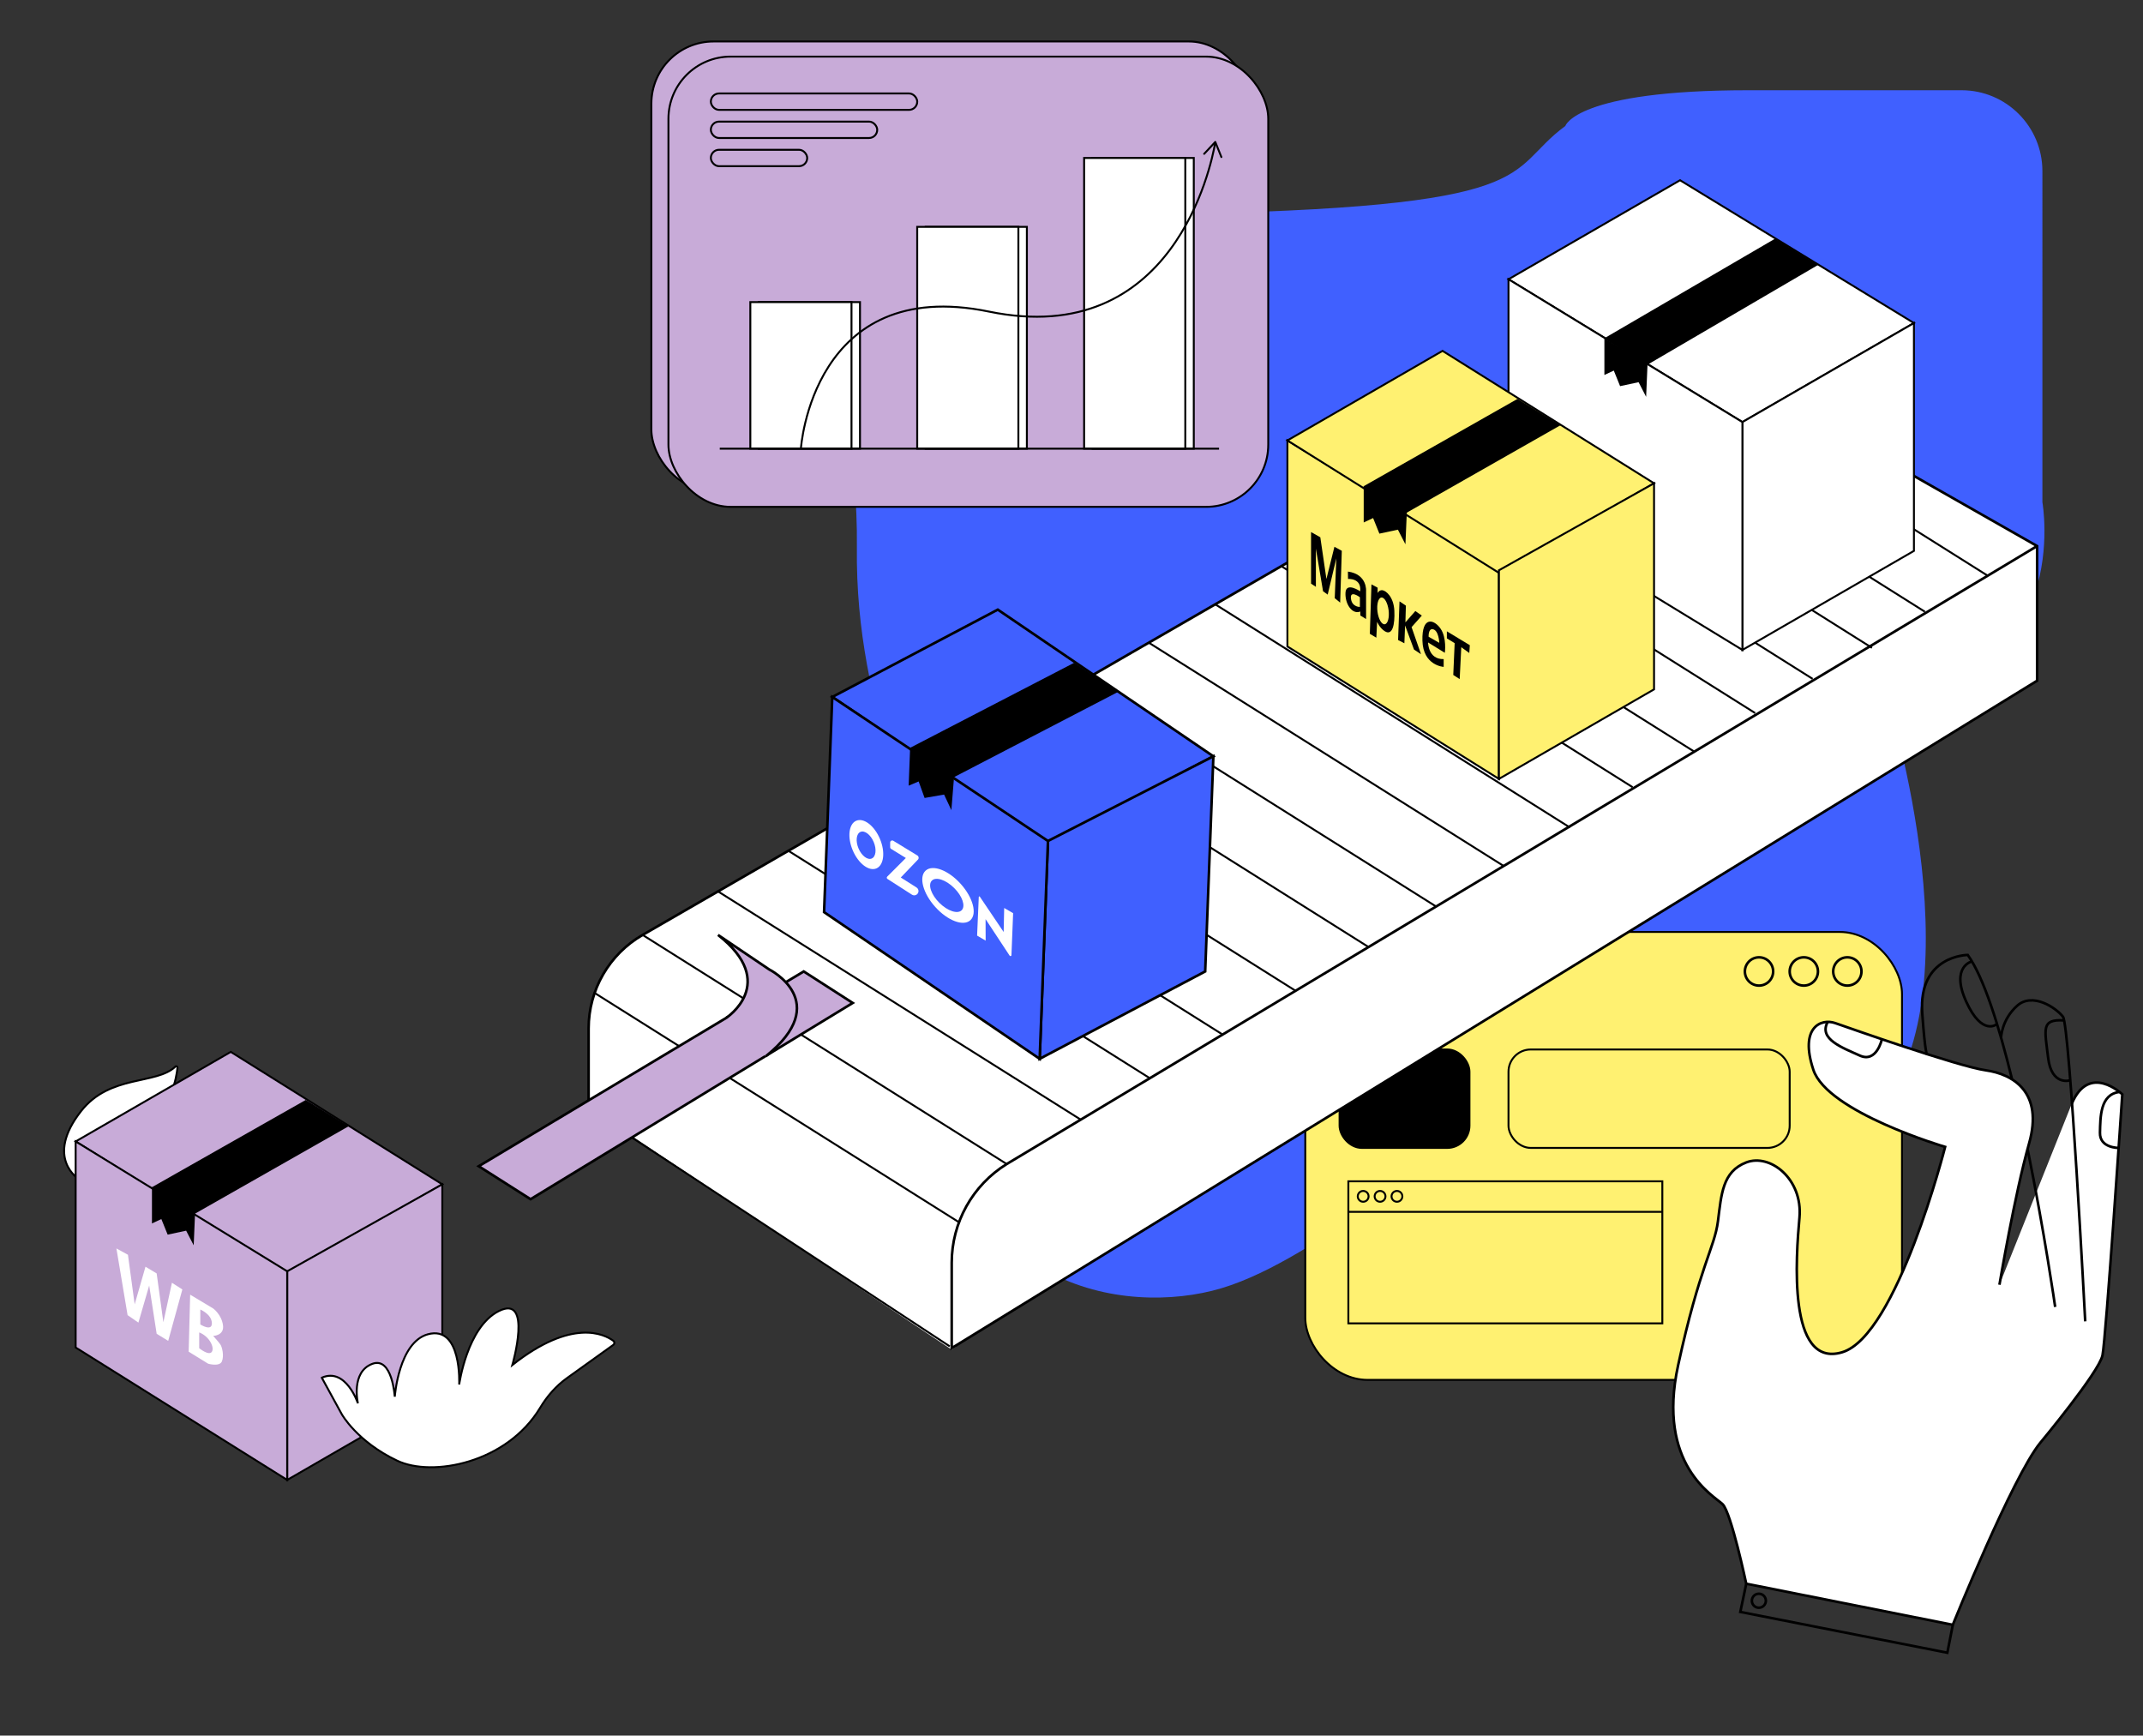 <?xml version="1.0" encoding="UTF-8"?> <svg xmlns="http://www.w3.org/2000/svg" id="_Слой_1" data-name="Слой 1" viewBox="0 0 832.24 673.95"><rect x="0" y="0" width="832.24" height="673.95" fill="#333333" stroke="none"/> <defs> <style> .cls-1, .cls-2, .cls-3, .cls-4, .cls-5, .cls-6, .cls-7, .cls-8, .cls-9, .cls-10 { stroke: #000; stroke-miterlimit: 10; } .cls-1, .cls-2, .cls-7, .cls-8, .cls-9, .cls-10 { stroke-width: .75px; } .cls-11, .cls-3, .cls-8 { fill: #fff; } .cls-12, .cls-7 { fill: #fff171; } .cls-13, .cls-4, .cls-9 { fill: #c8abd8; } .cls-14, .cls-5 { fill: #4060ff; } .cls-2, .cls-6 { fill: none; } .cls-10 { fill: #b1e8ff; } </style> </defs> <path class="cls-8" d="M30.75,457.98s-13.69-8.21,.8-26.59c11.2-14.21,29.06-10.08,36.57-17.21,.32-.3,.85-.03,.81,.41-.44,4.11-2.41,15.6-10.94,17.15,0,0,23.93-.28,18.98,4.96-5.94,6.29-29.84,6.94-29.84,6.94,0,0,15.93,2.2,16.29,4.24s-21.68,5.78-21.68,5.78c0,0,11.34,.94,8.68,5.69"></path> <path class="cls-14" d="M793.18,195.07s12.3,69.22-60.36,75.43c0,0,38.37,120.94-7.35,165.22-45.72,44.28-103.69,5.09-137.98,7.54-34.29,2.45-77.56,48.28-116.75,57.97s-106.14-4.08-108.58-96.34c-2.45-92.26-30.21-124.91-29.39-192.68s-32.66-126.55,118.38-129c151.04-2.45,132.26-16.33,156.75-34.29,0,0,4.08-13.88,71.03-13.88h82.83c17.35,0,31.41,14.06,31.41,31.41V195.07Z"></path> <rect class="cls-7" x="506.92" y="361.89" width="231.74" height="173.94" rx="24.16" ry="24.16" transform="translate(1245.57 897.72) rotate(-180)"></rect> <circle class="cls-6" cx="717.42" cy="377.23" r="5.49"></circle> <circle class="cls-6" cx="700.52" cy="377.23" r="5.49"></circle> <circle class="cls-6" cx="683.12" cy="377.23" r="5.49"></circle> <rect class="cls-2" x="585.83" y="407.53" width="109.2" height="38.22" rx="8.64" ry="8.64"></rect> <rect class="cls-1" x="520.23" y="407.53" width="50.44" height="38.22" rx="8.64" ry="8.64"></rect> <polyline class="cls-14" points="623.07 131.78 623.07 145.97 626.72 144.25 629.17 150.3 636.35 148.76 639.28 154.44 639.83 141.6"></polyline> <polygon class="cls-11" points="369.6 524.1 789.79 213.78 650.12 131.79 228.6 429.94 369.6 524.1"></polygon> <path class="cls-3" d="M791.12,212.04l-400.16,239.97c-13.28,8.23-21.36,22.74-21.36,38.36v33.12s421.52-259.16,421.52-259.16v-52.29s-141-80.25-141-80.25L249.56,363.05c-12.97,7.49-20.97,21.33-20.97,36.31v31.33"></path> <line class="cls-10" x1="390.96" y1="452.01" x2="249.56" y2="363.05"></line> <line class="cls-10" x1="419.7" y1="434.77" x2="278.84" y2="346.15"></line> <line class="cls-10" x1="446.31" y1="418.54" x2="306.16" y2="330.37"></line> <line class="cls-10" x1="474.51" y1="401.54" x2="334.83" y2="313.67"></line> <line class="cls-10" x1="503.14" y1="384.74" x2="364.04" y2="297.23"></line> <line class="cls-10" x1="531.47" y1="367.74" x2="392.44" y2="280.28"></line> <line class="cls-10" x1="557.71" y1="352.01" x2="419.14" y2="264.84"></line> <line class="cls-10" x1="583.95" y1="336.27" x2="446.13" y2="249.56"></line> <line class="cls-10" x1="609.72" y1="321.35" x2="471.89" y2="234.64"></line> <line class="cls-10" x1="634.03" y1="305.68" x2="497.6" y2="219.85"></line> <line class="cls-10" x1="658.06" y1="291.92" x2="520.23" y2="205.21"></line> <line class="cls-10" x1="681.63" y1="276.9" x2="543.8" y2="190.19"></line> <line class="cls-10" x1="703.94" y1="263.61" x2="566.12" y2="176.9"></line> <line class="cls-10" x1="726.98" y1="251.56" x2="589.15" y2="164.85"></line> <line class="cls-10" x1="747.54" y1="237.55" x2="609.72" y2="150.84"></line> <line class="cls-10" x1="771.86" y1="223.51" x2="634.03" y2="136.8"></line> <line class="cls-10" x1="372.74" y1="474.81" x2="230.6" y2="385.38"></line> <line class="cls-10" x1="368.83" y1="522.81" x2="228.6" y2="430.69"></line> <polygon class="cls-8" points="743.28 125.44 652.45 69.99 585.83 108.45 676.67 163.9 743.28 125.44"></polygon> <polygon class="cls-8" points="676.67 252.38 743.28 213.92 743.28 125.44 676.67 163.9 676.67 252.38"></polygon> <polygon class="cls-8" points="676.67 252.38 585.83 196.93 585.83 108.45 676.67 163.9 676.67 252.38"></polygon> <polyline points="623.07 131.43 623.07 145.61 626.72 143.9 629.17 149.95 636.35 148.41 639.28 154.09 639.83 141.24"></polyline> <polygon points="706.04 102.89 639.83 141.6 623.07 131.34 689.35 92.68 706.04 102.89"></polygon> <g> <path class="cls-3" d="M804.56,428.65c6.75-16.11,19.64-3.71,19.64-3.71,0,0-6.35,94.8-7.69,101.35-1.35,6.55-24.2,34.01-24.2,34.01-10.76,13.25-33.94,70.64-33.94,70.64l-80.21-15.96s-5.86-27.66-9.19-30.89c-3.34-3.23-25.69-15.2-17.27-53.92,8.42-38.73,14.12-45.52,15.47-55.93,1.34-10.41,1.69-19.26,10.98-22.85s22.02,6.43,20.68,21.4c-1.34,14.96-4.77,58.66,16.55,52.32,21.33-6.33,40.02-79.76,40.02-79.76,0,0-45.72-13.43-51.19-29.96-5.47-16.52,3.03-20,8.46-18.12,5.44,1.88,47.74,16.84,58.48,18.34,10.74,1.5,22.45,8.59,16.86,28.34-5.59,19.75-11.52,54.93-11.52,54.93"></path> <path class="cls-6" d="M809.8,513.1s-6-114.88-8.65-118.3c-2.65-3.42-11.78-9.62-17.8-4.24-6.02,5.38-6.23,12.35-6.23,12.35"></path> <path class="cls-6" d="M781.4,419.17c-5.13-20.99-11.06-39.78-17.22-48.35,0,0-19.29,.09-17.67,22.66,1.16,16.12,1.84,15.86,1.84,15.86"></path> <path class="cls-6" d="M798.13,507.5s-4.2-29.28-10.7-61.22"></path> <path class="cls-6" d="M822.78,445.75s-7.4,.11-7.25-5.91c.15-6.02,.02-14.96,7.59-15.81"></path> <path class="cls-6" d="M804,419.49s-7.29,2.42-8.61-8.79c-1.32-11.21-2.82-15,6.2-14.47"></path> <path class="cls-6" d="M775.55,397.65s-5.71,4.99-11.95-8.67c-6.24-13.67,2.2-15.66,2.2-15.66"></path> <path class="cls-6" d="M730.84,403.55s-2.01,9.33-8.6,6.33c-6.59-3-16.17-6.36-12.44-13.06"></path> </g> <rect class="cls-2" x="523.64" y="458.72" width="121.93" height="55.16"></rect> <line class="cls-2" x1="523.64" y1="470.58" x2="645.57" y2="470.58"></line> <circle class="cls-2" cx="542.51" cy="464.56" r="2.1"></circle> <circle class="cls-2" cx="535.95" cy="464.56" r="2.1"></circle> <circle class="cls-2" cx="529.39" cy="464.56" r="2.1"></circle> <polygon class="cls-4" points="206.05 465.66 331.16 389.46 312.13 377.23 185.91 452.86 206.05 465.66"></polygon> <path class="cls-4" d="M281.98,395.3s20.78-13.51-3.13-32.25l19.87,13.4s25.12,12.54-1.34,33.73"></path> <polyline class="cls-6" points="758.37 631.03 756.25 641.78 675.86 625.93 678.15 615.07"></polyline> <circle class="cls-6" cx="683.06" cy="621.59" r="2.72"></circle> <g> <polygon class="cls-7" points="582.11 302.46 499.97 251.04 499.97 171.03 582.11 221.45 582.11 302.46"></polygon> <g> <polygon class="cls-7" points="642.35 187.67 560.21 136.25 499.97 171.03 582.11 222.45 642.35 187.67"></polygon> <polygon class="cls-7" points="582.11 302.46 642.35 267.69 642.35 187.67 582.11 221.45 582.11 302.46"></polygon> <polyline points="529.6 188.7 529.6 202.88 533.25 201.17 535.69 207.22 542.88 205.68 545.8 211.36 546.36 198.51"></polyline> <polygon points="606.02 165.12 546.2 199.14 529.44 188.88 589.32 154.9 606.02 165.12"></polygon> <g> <polygon points="509.15 206.6 509.15 226.64 511.03 227.87 511.03 213.06 513.81 229.59 515.61 230.9 518.96 216.82 518.35 232.28 520.46 234.01 521.09 213.88 518.23 212.32 515.12 224.84 512.75 208.64 509.15 206.6"></polygon> <path d="M523.5,224.82s5.32-.47,4.73,4.8c0,0-5.51-3.82-5.71,.59-.2,4.41,2.65,8.54,5.76,7.25v1.54l2.24,1.38v-10.75s.63-6.62-7.05-7.68l.04,2.87Z"></path> <path d="M532.6,226.91l2.4,1.3v2.09s.59-1.3,1.93-1.1,4.33,2.6,4.57,7.99c.24,5.39-.73,9.84-3.74,7.91-2.06-1.32-2.95-3.67-2.95-3.67l-.31,6.19-2.52-1.5,.63-19.22Z"></path> <polygon points="543.5 233.52 542.95 248.53 545.39 249.79 545.67 242.86 549.13 252.23 551.85 254.04 548.19 243.53 552.17 239.04 549.65 237.27 545.79 241.68 545.98 235.18 543.5 233.52"></polygon> <path d="M561.11,253.5l-6.51-4.02s-.04,6.59,6.05,6.46v3.02s-8-.45-8.25-10.19,4.56-8.27,7.04-4.66c2.49,3.6,1.66,9.38,1.66,9.38Z"></path> <polygon points="561.9 245.15 561.9 247.89 564.92 249.75 564.38 262.1 566.87 263.71 567.49 251.33 570.6 253.56 570.81 250.54 561.9 245.15"></polygon> <path class="cls-12" d="M554.81,247.26l4.14,2.36s-.17-5.01-2.61-5.3c-1.7-.2-1.53,2.94-1.53,2.94Z"></path> <path class="cls-12" d="M528.12,231.92v3.76s-2.87,.1-3.42-2.9c-.74-4.01,3.42-.86,3.42-.86Z"></path> <ellipse class="cls-12" cx="537.11" cy="237.22" rx="2.18" ry="5.23" transform="translate(-25.47 69.09) rotate(-7.19)"></ellipse> </g> </g> </g> <g> <rect class="cls-9" x="252.96" y="16.09" width="232.94" height="174.84" rx="24.16" ry="24.16" transform="translate(738.86 207.03) rotate(-180)"></rect> <rect class="cls-9" x="259.59" y="21.97" width="232.94" height="174.84" rx="24.16" ry="24.16" transform="translate(752.12 218.79) rotate(-180)"></rect> <rect class="cls-8" x="294.69" y="117.31" width="39.29" height="56.92"></rect> <rect class="cls-8" x="359.5" y="88.09" width="39.29" height="86.14"></rect> <rect class="cls-8" x="424.32" y="61.34" width="39.29" height="112.89"></rect> <rect class="cls-8" x="291.39" y="117.31" width="39.29" height="56.92"></rect> <rect class="cls-8" x="356.2" y="88.09" width="39.29" height="86.14"></rect> <rect class="cls-8" x="421.02" y="61.34" width="39.29" height="112.89"></rect> <line class="cls-8" x1="473.42" y1="174.23" x2="279.52" y2="174.23"></line> <g> <path class="cls-2" d="M311.03,174.23s4.38-67.37,73.06-53.23c71.52,14.72,86.26-56.55,87.8-65.36"></path> <path d="M474.47,61.33c-.19,.08-.41-.02-.49-.21l-2.14-5.32-3.92,4.19c-.14,.15-.38,.16-.53,.02-.15-.14-.16-.38-.02-.53l4.32-4.62c.09-.09,.22-.14,.34-.11,.13,.02,.23,.11,.28,.23l2.36,5.87c.03,.07,.03,.14,.02,.21-.02,.12-.11,.23-.23,.28Z"></path> </g> <rect class="cls-2" x="276.06" y="36.29" width="80.15" height="6.37" rx="3.18" ry="3.18"></rect> <rect class="cls-2" x="276.06" y="47.22" width="64.61" height="6.37" rx="3.18" ry="3.18"></rect> <rect class="cls-2" x="276.06" y="58.16" width="37.42" height="6.37" rx="3.18" ry="3.18"></rect> </g> <g> <polygon class="cls-9" points="171.76 459.89 89.62 408.46 29.38 443.24 111.53 494.66 171.76 459.89"></polygon> <polygon class="cls-9" points="111.53 574.68 171.76 539.9 171.77 459.89 111.53 493.66 111.53 574.68"></polygon> <polygon class="cls-9" points="111.53 574.68 29.38 523.25 29.38 443.24 111.53 493.66 111.53 574.68"></polygon> <polyline points="59.01 460.91 59.01 475.09 62.66 473.38 65.11 479.43 72.29 477.89 75.22 483.57 75.77 470.72"></polyline> <polygon points="135.43 437.33 75.61 471.35 58.86 461.09 118.74 427.12 135.43 437.33"></polygon> <g> <polygon class="cls-11" points="45.21 484.79 49.55 510.69 53.75 513.59 57.94 499.19 60.84 517.93 65.32 520.68 70.82 500.71 66.77 498.11 63.44 513.44 60.84 494.49 56.5 491.88 52.3 506.5 49.69 487.25 45.21 484.79"></polygon> <path class="cls-11" d="M73.85,502.74l-.58,22.14,7.57,4.67s4.43,1.28,5.34-.91c.91-2.19,.08-5.59-.6-6.57-.68-.98-2.79-3.32-2.79-3.32,0,0,4.42-.08,3.8-4.23-.62-4.15-3.8-6.42-3.8-6.42l-8.93-5.36Z"></path> <path class="cls-13" d="M77.79,508.51v5.79s4.58,2.94,4.49-.52-4.49-5.27-4.49-5.27Z"></path> <path class="cls-13" d="M77.36,517.4v6.13s3.8,3.11,4.92,1.38-1.07-6.05-4.92-7.51Z"></path> </g> </g> <path class="cls-8" d="M124.98,534.97c9.38-4.08,14.02,9.97,14.02,9.97,0,0-2.87-12.14,5.57-15.33,7.77-2.93,8.74,12.75,8.74,12.75,0,0,1.52-21.14,12.86-24.24,13.27-3.62,12.16,19.5,12.16,19.5,0,0,3.04-22.27,15.34-28.49,13.3-6.72,5.3,20.93,5.3,20.93,23.2-18.31,35.73-11.98,39.21-9.41,.54,.4,.53,1.21-.02,1.6l-17.99,12.89c-4.25,3.05-7.71,7.02-10.4,11.5-12.97,21.54-41.89,27.02-55.49,20.58-15.66-7.42-21.57-18.09-21.57-18.09l-7.74-14.15Z"></path> <g> <polygon class="cls-5" points="471.22 293.69 387.49 236.73 323.21 270.65 406.94 327.61 471.22 293.69"></polygon> <polygon class="cls-5" points="403.76 411.16 468.04 377.23 471.22 293.69 406.98 326.57 403.76 411.16"></polygon> <polygon class="cls-5" points="403.76 411.16 320.03 354.2 323.21 270.65 406.98 326.57 403.76 411.16"></polygon> <polyline points="353.45 290.28 352.88 305.09 356.76 303.45 359.07 309.86 366.64 308.54 369.47 314.59 370.55 301.19"></polyline> <polygon points="434.18 268.7 370.37 301.84 353.28 290.47 417.15 257.37 434.18 268.7"></polygon> <ellipse class="cls-11" cx="368.16" cy="347.68" rx="6.67" ry="12.97" transform="translate(-138.07 335.06) rotate(-41.93)"></ellipse> <ellipse class="cls-11" cx="336.45" cy="327.93" rx="5.73" ry="10.05" transform="translate(-101.07 156.72) rotate(-22.89)"></ellipse> <ellipse class="cls-14" cx="336.36" cy="328.18" rx="3.2" ry="5.61" transform="translate(-101.17 156.7) rotate(-22.89)"></ellipse> <ellipse class="cls-14" cx="367.68" cy="347.72" rx="4.07" ry="8.16" transform="translate(-138.13 363.76) rotate(-45.22)"></ellipse> <path class="cls-11" d="M346.91,326.48l9.36,5.72c.56,.35,.67,1.12,.21,1.6l-6.66,6.95,6.11,3.87c.48,.3,.77,.83,.77,1.4h0c0,1.31-1.45,2.1-2.55,1.39l-9.5-6.1c-.31-.2-.36-.64-.1-.9l7.24-7.24-5.72-3.53c-.23-.14-.38-.4-.37-.67v-1.82c.01-.61,.68-.99,1.21-.67Z"></path> <path class="cls-11" d="M380.11,348.3l-.65,15.01,3.32,1.95-.03-8.35,9.35,14.19c.2,.31,.69,.18,.7-.2l.65-16.3-3.47-2.02-.21,9.33-9.26-13.73c-.12-.18-.39-.1-.4,.11Z"></path> </g> </svg> 